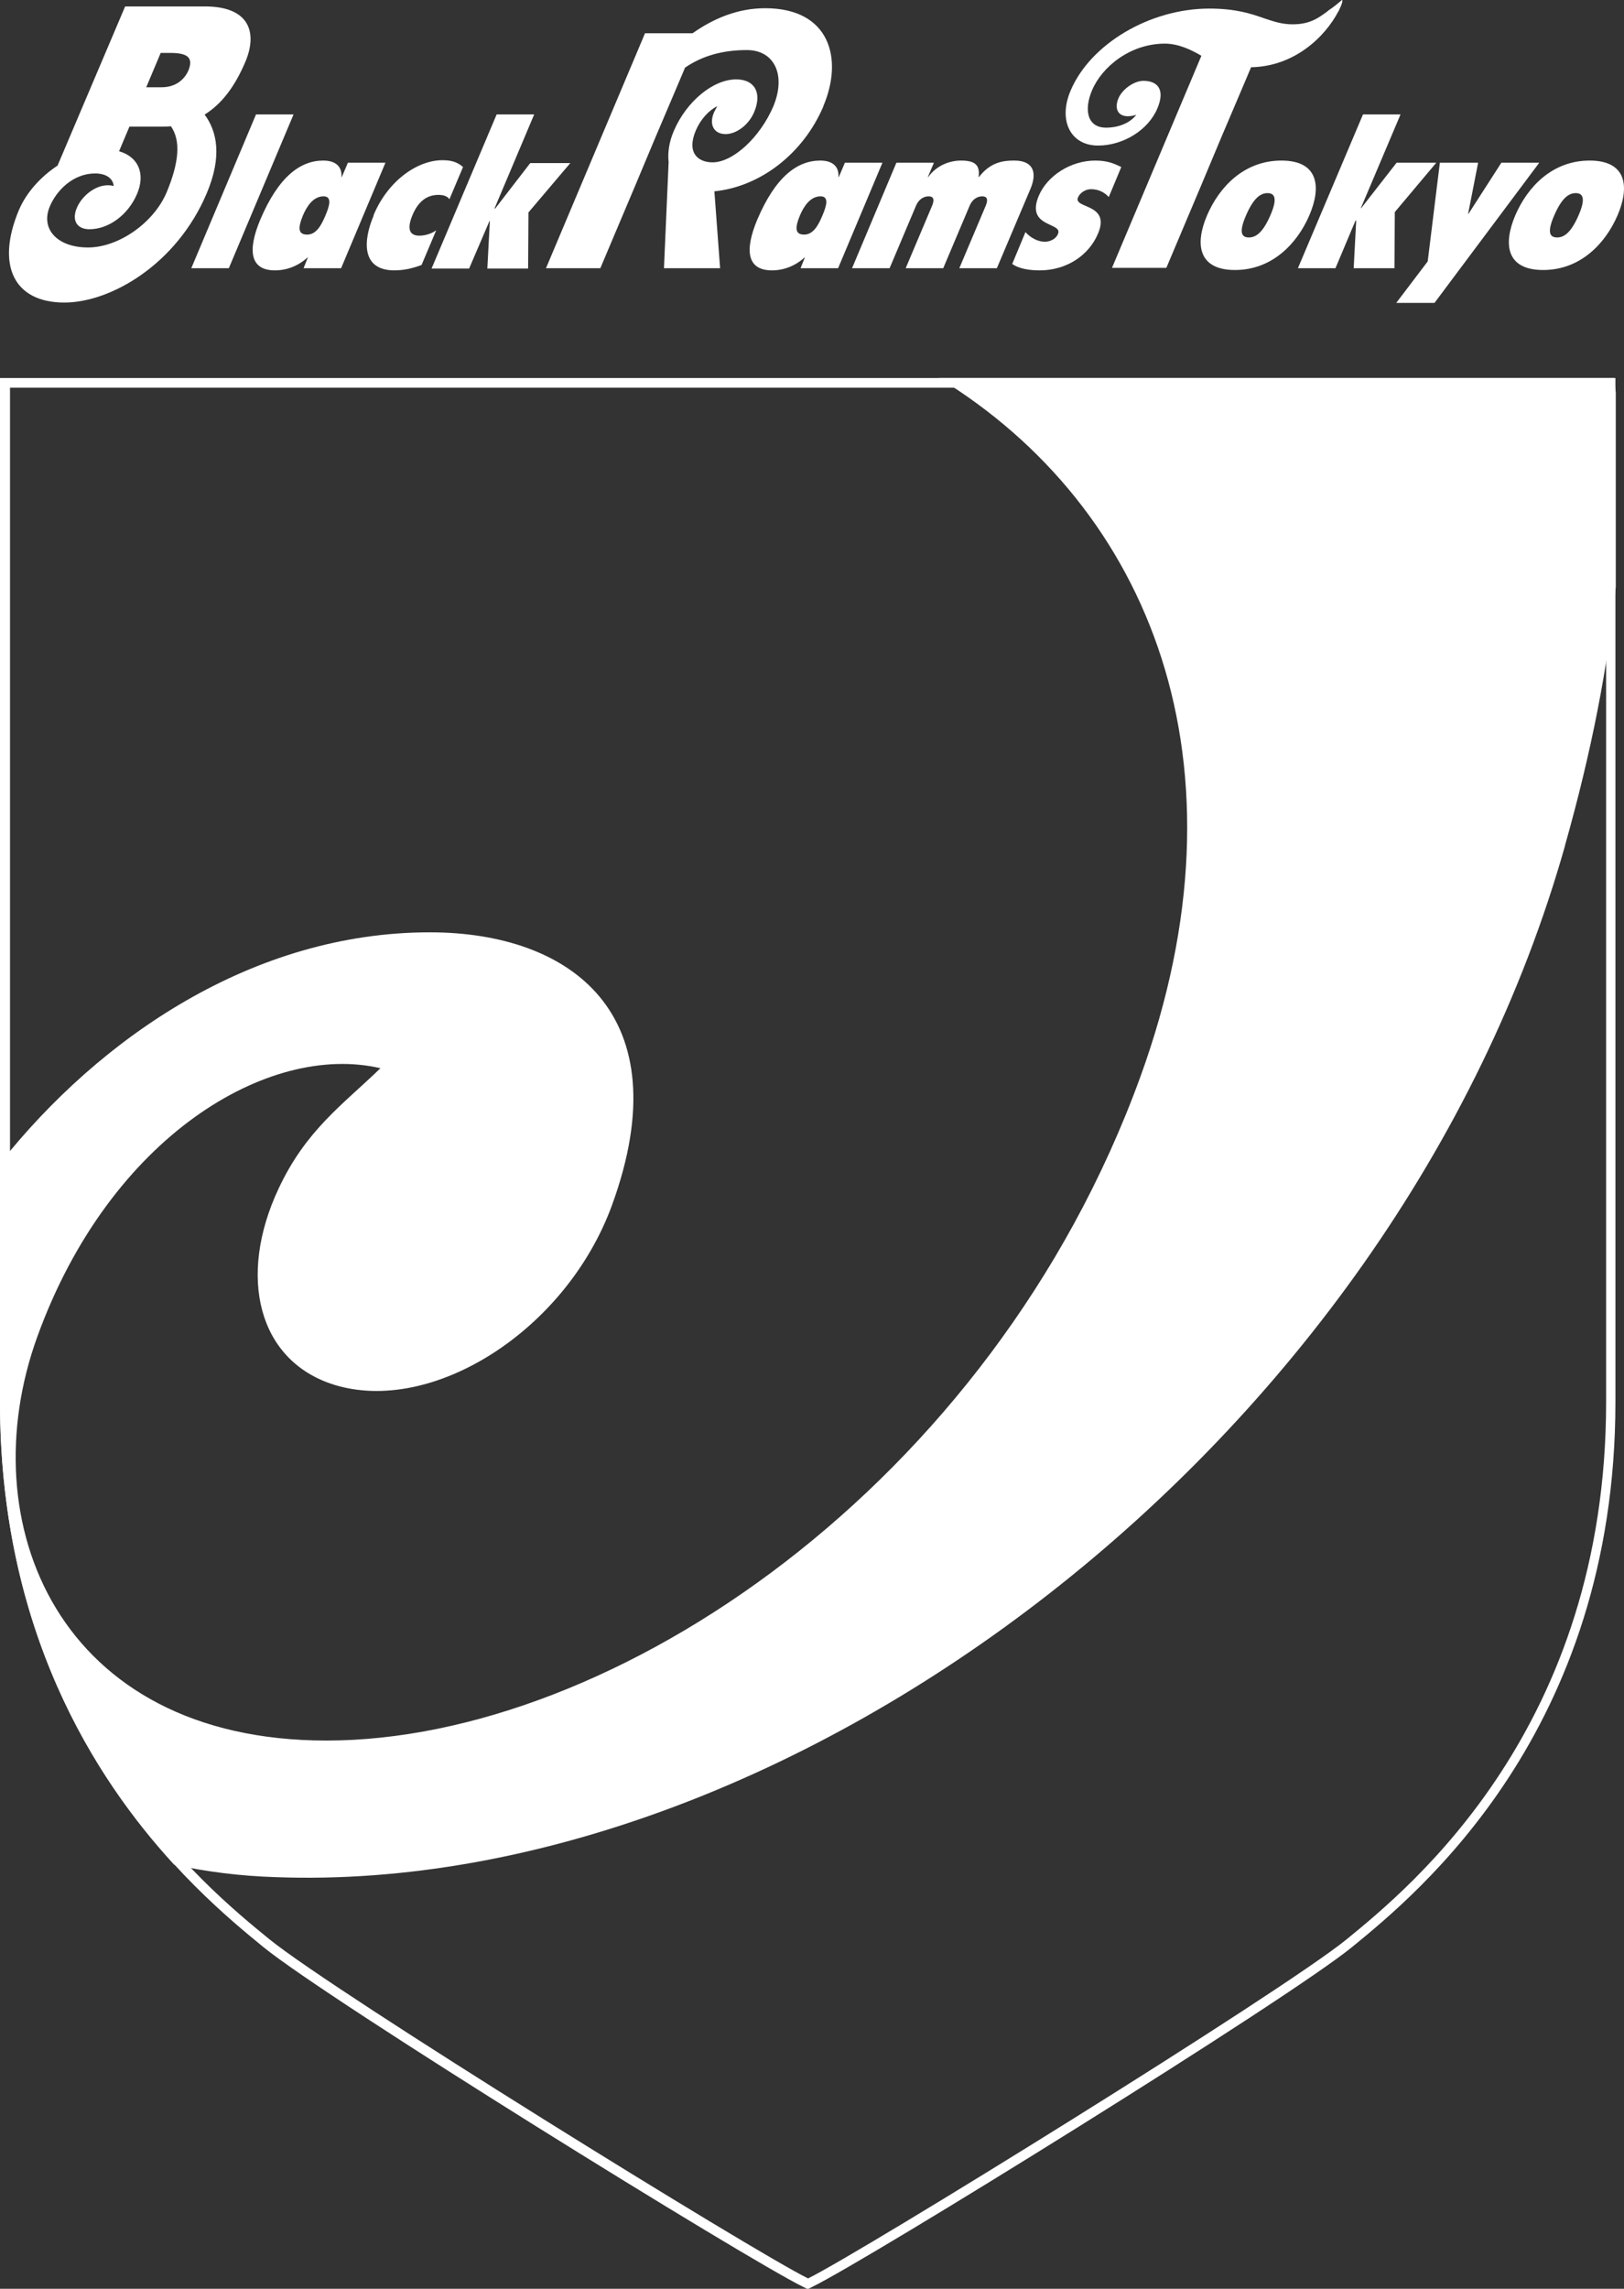 <?xml version="1.0" encoding="UTF-8"?><svg id="_レイヤー_2" xmlns="http://www.w3.org/2000/svg" viewBox="0 0 45.42 64"><rect x="0" y="0" width="45.42" height="64" fill="#333333" stroke="none"/><defs><style>.cls-1{fill:#fff;}</style></defs><g id="_レイヤー_1-2"><g><g><path class="cls-1" d="M23.03,2.96c.56-1.32,.18-2.73-1.63-2.73-.77,0-1.45,.29-2.03,.7h-1.33l-2.77,6.57h1.52l.98-2.32,.57-1.36,.6-1.41,.22-.52c.5-.34,1.07-.49,1.73-.49,.77,0,1.1,.7,.74,1.57-.37,.87-1.13,1.57-1.7,1.57-.42,0-.73-.28-.47-.89,.13-.31,.37-.57,.6-.68-.03,.06-.06,.11-.09,.17-.16,.38,.03,.61,.32,.61,.31,0,.65-.26,.8-.61,.23-.54,.02-.92-.5-.92-.65,0-1.39,.62-1.74,1.43-.14,.32-.18,.63-.15,.88h0s-.13,2.97-.13,2.97h1.57l-.16-2.15c1.29-.13,2.49-1.06,3.05-2.38Z"/><polygon class="cls-1" points="5.35 7.5 6.4 7.5 8.21 3.2 7.16 3.2 5.35 7.5"/><path class="cls-1" d="M23.46,4.95h-.01c.02-.29-.16-.46-.51-.46-.64,0-1.25,.45-1.76,1.65-.36,.86-.29,1.42,.41,1.42,.34,0,.66-.13,.91-.36h.01l-.12,.3h1.05l1.24-2.95h-1.05l-.17,.4Zm-.97,1.61c-.27,0-.25-.21-.12-.53,.11-.26,.29-.54,.58-.54,.24,0,.17,.26,.05,.54-.11,.26-.25,.53-.51,.53Z"/><path class="cls-1" d="M30.15,5.52c.05-.12,.2-.23,.36-.23,.23,0,.39,.1,.5,.22l.35-.84c-.21-.1-.39-.18-.73-.18-.68,0-1.34,.42-1.58,.99-.37,.89,.68,.73,.54,1.06-.06,.15-.23,.22-.37,.22-.18,0-.39-.1-.54-.27l-.37,.89c.19,.14,.5,.18,.77,.18,.74,0,1.37-.41,1.63-1.03,.36-.85-.7-.69-.56-1.01Z"/><path class="cls-1" d="M5.73,3.2c.49-.31,.85-.8,1.14-1.49,.33-.8,.11-1.53-1.14-1.53H3.5L1.61,4.63c-.47,.31-.87,.75-1.08,1.24-.65,1.55-.14,2.59,1.27,2.59,1.3,0,3.14-1.07,3.98-3.05,.44-1.04,.29-1.74-.06-2.21Zm-1.24-1.72h.27c.47,0,.66,.12,.51,.49-.12,.27-.37,.47-.75,.47h-.43l.4-.95ZM2.46,6.92c-.85,0-1.33-.51-1.07-1.14,.19-.46,.66-.93,1.27-.93,.31,0,.5,.14,.52,.35-.05-.01-.1-.02-.16-.02-.38,0-.74,.32-.87,.63-.15,.35,0,.6,.35,.6,.54,0,1.08-.4,1.33-.98,.25-.58,.03-1.05-.5-1.2l.29-.69h.9c.09,0,.17,0,.26-.01,.28,.4,.23,1.01-.12,1.85-.36,.85-1.34,1.54-2.2,1.54Z"/><path class="cls-1" d="M35.84,4.49c-1.05,0-1.74,.74-2.08,1.53s-.26,1.53,.78,1.53,1.74-.74,2.08-1.53,.26-1.53-.78-1.53Zm-.91,2.15c-.22,0-.28-.16-.08-.62s.39-.62,.6-.62,.28,.16,.08,.62-.39,.62-.6,.62Z"/><polygon class="cls-1" points="40.17 4.55 39.06 4.55 38.07 5.82 38.06 5.82 39.17 3.2 38.12 3.2 36.3 7.5 37.35 7.5 37.91 6.17 37.93 6.17 37.86 7.5 39 7.5 39.01 5.93 40.17 4.55"/><polygon class="cls-1" points="41.99 4.55 41.07 5.98 41.06 5.98 41.34 4.55 40.27 4.55 39.93 7.31 39.05 8.47 40.12 8.47 43.05 4.55 41.99 4.55"/><path class="cls-1" d="M44.46,4.49c-1.05,0-1.74,.74-2.08,1.53-.34,.8-.26,1.53,.78,1.53s1.74-.74,2.08-1.53,.26-1.53-.78-1.53Zm-.91,2.15c-.22,0-.28-.16-.08-.62s.39-.62,.6-.62,.28,.16,.08,.62-.39,.62-.6,.62Z"/><path class="cls-1" d="M37.43,.33l.04-.09c.04-.08,.06-.14,.07-.18,.01-.05,0-.08-.02-.05-.07,.06-.19,.16-.29,.23l-.03,.02s-.06,.04-.09,.07c-.25,.18-.48,.35-.96,.35-.3,0-.53-.08-.8-.17-.37-.13-.79-.27-1.53-.27-1.66,0-3.33,.99-3.88,2.3-.35,.83,0,1.53,.77,1.53,.71,0,1.41-.44,1.66-1.04,.24-.57-.04-.77-.39-.77-.26,0-.59,.23-.7,.49-.12,.29-.01,.5,.26,.5,.07,0,.15-.01,.24-.04-.2,.26-.55,.36-.84,.36-.55,0-.62-.52-.4-1.04,.27-.65,1.06-1.31,2.04-1.31,.39,0,.77,.19,1.02,.34l-2.5,5.93h1.52l.98-2.32,.57-1.36,.6-1.41,.22-.52c1.21-.02,2.07-.85,2.44-1.56Z"/><path class="cls-1" d="M28.35,4.49c-.28,0-.65,.04-.97,.46h-.01c.04-.32-.08-.46-.49-.46-.33,0-.69,.14-.92,.46h-.01l.17-.4h-1.05l-1.24,2.95h1.05l.74-1.75c.07-.17,.21-.26,.35-.26s.17,.09,.1,.26l-.74,1.75h1.05l.74-1.75c.07-.17,.21-.26,.35-.26s.17,.09,.1,.26l-.74,1.75h1.05l.94-2.22c.21-.5,.04-.79-.45-.79Z"/><path class="cls-1" d="M9.56,4.95h-.01c.02-.29-.16-.46-.51-.46-.64,0-1.25,.45-1.76,1.65-.36,.86-.29,1.42,.41,1.42,.34,0,.66-.13,.91-.36h.01l-.12,.3h1.05l1.24-2.95h-1.05l-.17,.4Zm-.97,1.61c-.27,0-.25-.21-.12-.53,.11-.26,.29-.54,.58-.54,.24,0,.17,.26,.05,.54-.11,.26-.25,.53-.51,.53Z"/><path class="cls-1" d="M10.45,6.03c-.29,.68-.36,1.53,.58,1.53,.25,0,.49-.05,.76-.15l.41-.97c-.11,.08-.29,.15-.47,.15-.24,0-.37-.14-.2-.56s.43-.58,.73-.58c.11,0,.24,.02,.31,.12l.38-.9c-.18-.16-.37-.19-.58-.19-.67,0-1.5,.54-1.92,1.53Z"/><polygon class="cls-1" points="15.95 4.56 14.83 4.56 13.85 5.83 13.83 5.83 14.94 3.2 13.89 3.2 12.07 7.51 13.12 7.51 13.69 6.18 13.7 6.18 13.63 7.51 14.77 7.51 14.78 5.94 15.95 4.56"/></g><g><path class="cls-1" d="M44.92,10.57H0v28.63c0,9.23,5.54,13.75,7.36,15.24,1.81,1.48,13.53,8.74,15.11,9.51l.12,.06,.12-.06c1.58-.77,13.3-8.03,15.11-9.51,1.82-1.49,7.36-6.01,7.36-15.24V10.57h-.27Zm0,28.63c0,9.1-5.45,13.55-7.26,15.03-1.82,1.48-13.54,8.73-15.06,9.48-1.51-.74-13.24-8-15.06-9.48-1.82-1.48-7.26-5.92-7.26-15.03V10.84H44.92v28.35Z"/><path class="cls-1" d="M43.77,23.64c.75-2.65,1.21-5.05,1.42-7.23v-5.44c-.02-.14-.03-.27-.05-.4H26.26c5.91,3.62,8.82,10.78,5.63,19.55-4.16,11.44-14.76,18.55-22.76,18.55-7.5,0-9.98-6.1-8.08-11.31,2.03-5.59,6.47-8.22,9.59-7.49-1.04,1.01-2.08,1.72-2.85,3.37-1.15,2.45-.58,4.81,1.55,5.48,2.73,.85,6.49-1.49,7.78-5.03,1.94-5.34-1.16-7.62-5.1-7.62-4.93,0-9.22,2.93-12.02,6.46v6.68c0,6.37,2.64,10.5,4.87,12.93,.9,.2,1.86,.32,2.86,.35,14.31,.52,31.28-12.02,36.04-28.84Z"/></g></g></g></svg>